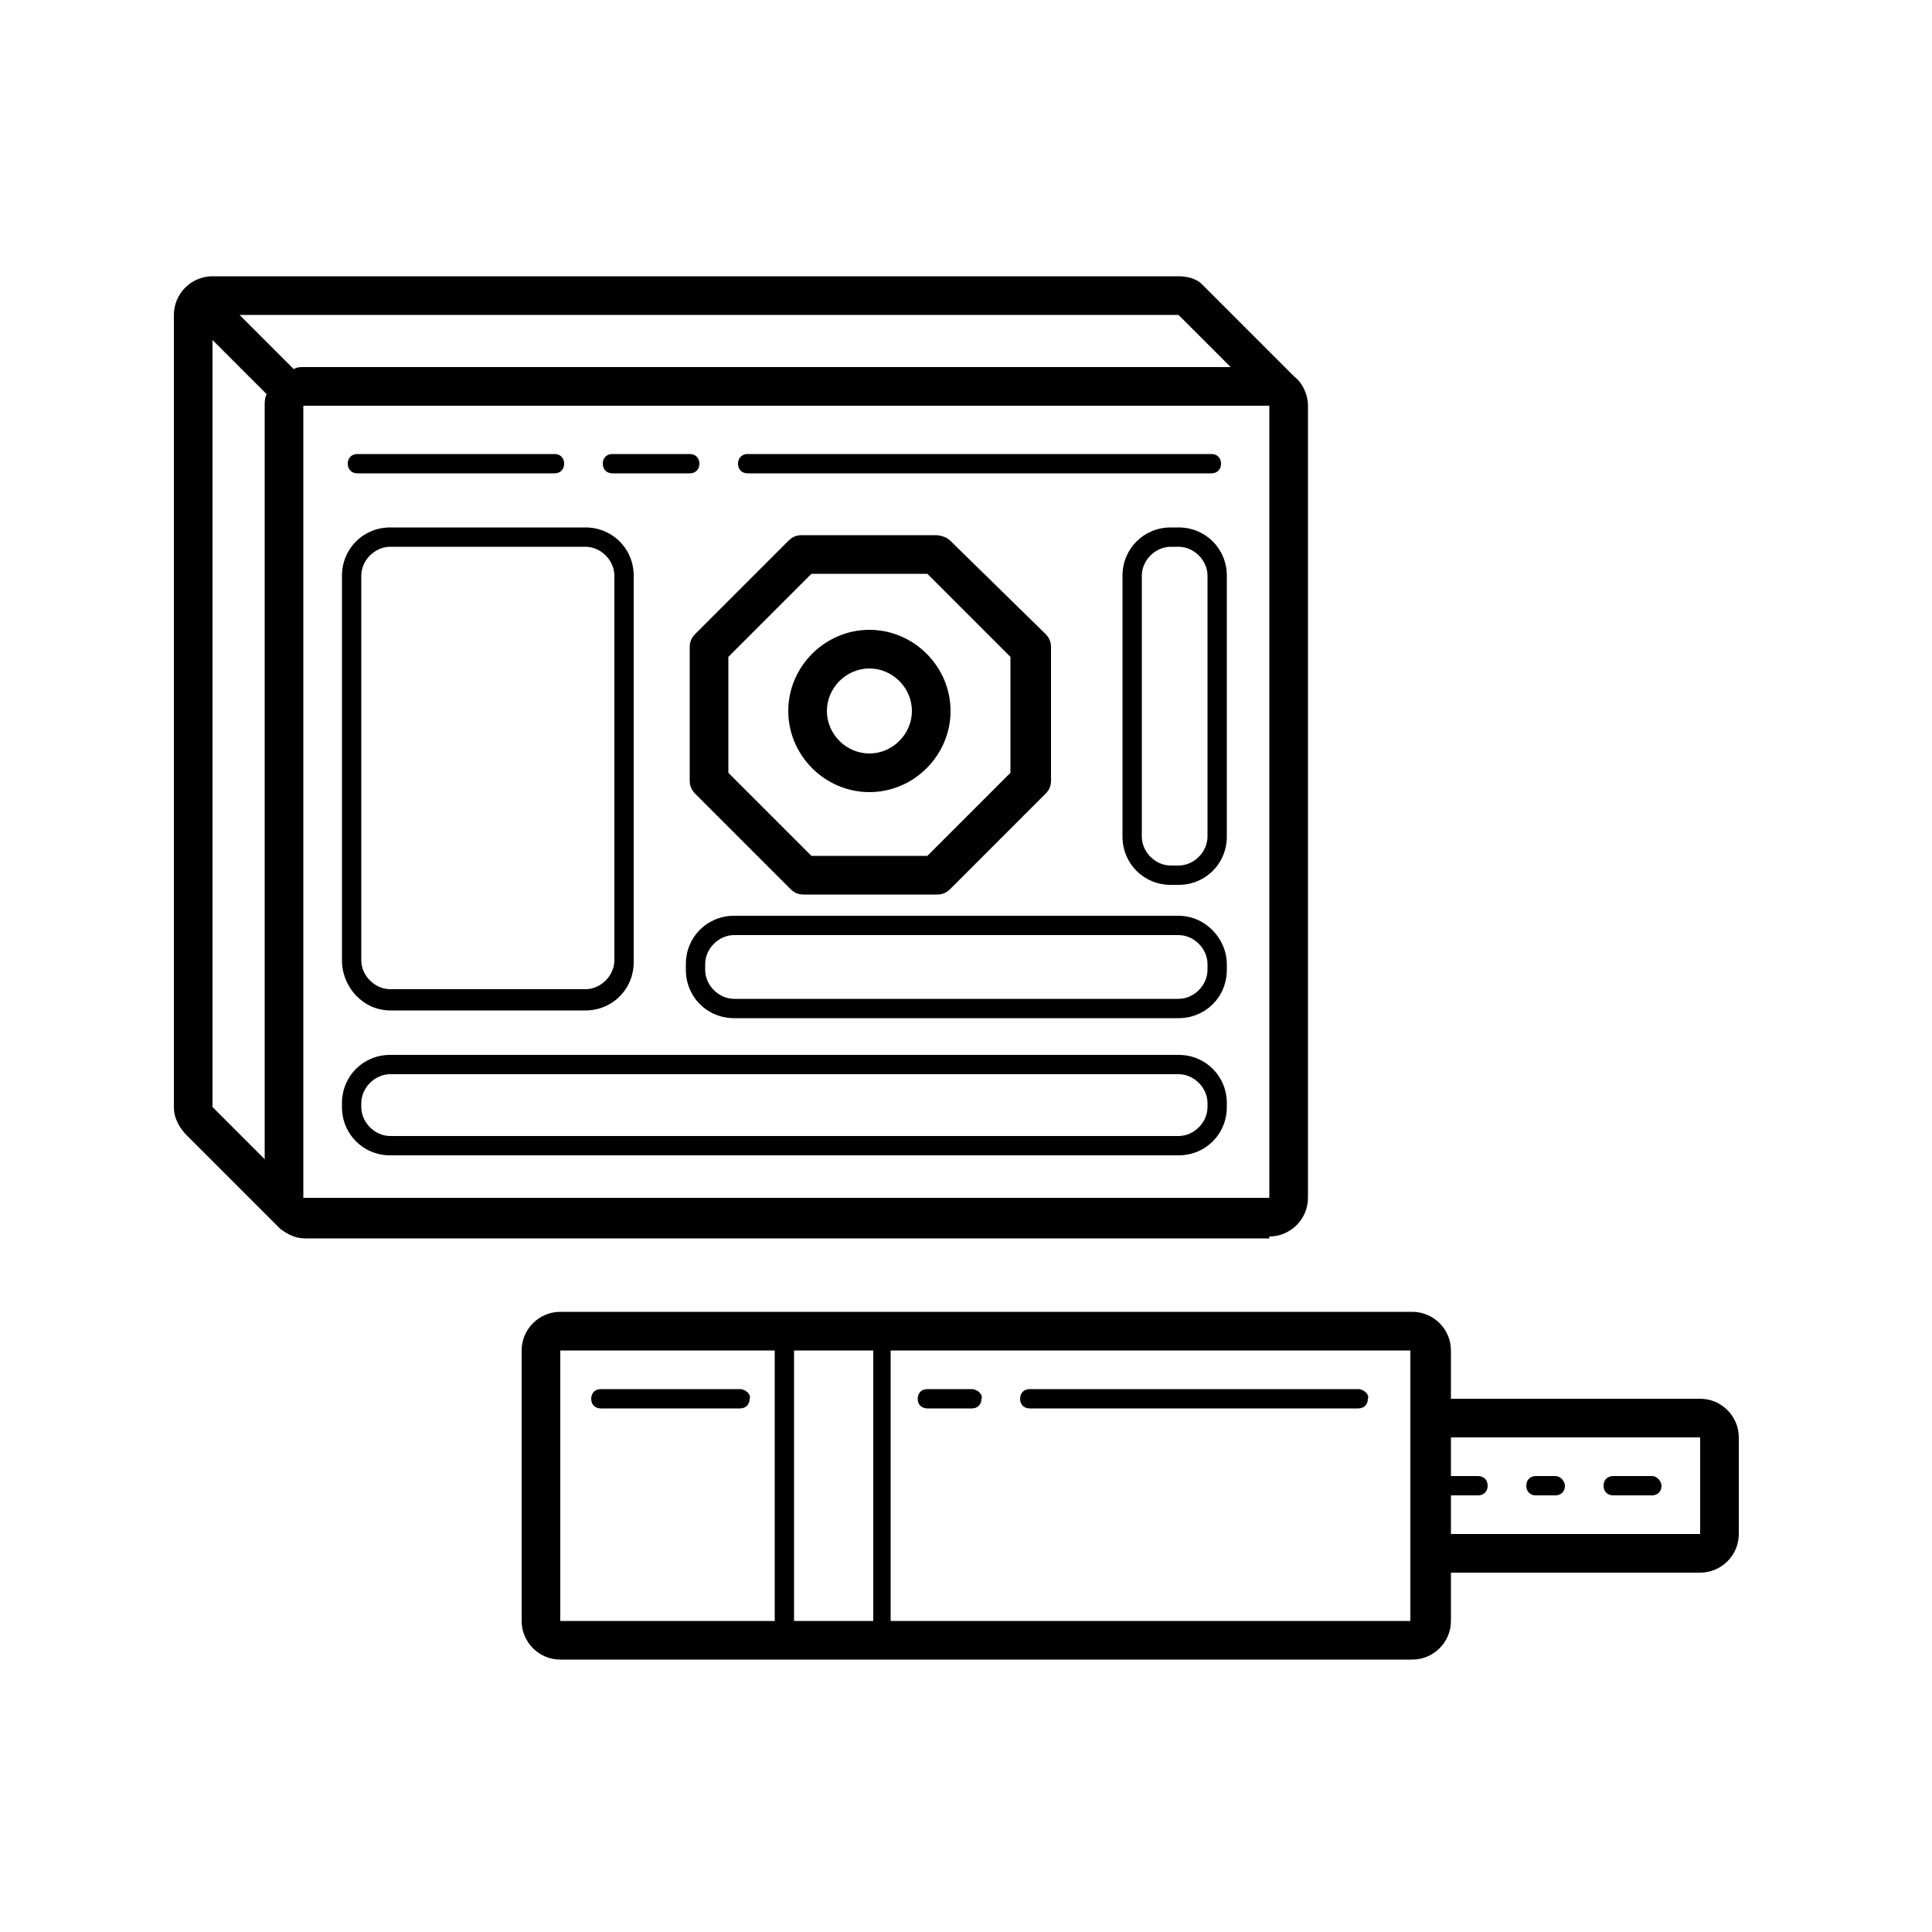 <svg xmlns="http://www.w3.org/2000/svg" id="displacer" x="0px" y="0px" viewBox="0.0 0.0 100.0 100.0" xml:space="preserve" width="100" height="100"><path d="M65.7,64c1.1,0,2-0.9,2-2V21c0-0.6-0.3-1.2-0.7-1.5L62.5,15c-0.1-0.1-0.1-0.1-0.2-0.2l-0.1-0.1l0,0 c-0.3-0.3-0.8-0.4-1.2-0.4H11c-1.1,0-2,0.9-2,2v41c0,0.6,0.3,1.1,0.7,1.5l4.6,4.6c0,0,0,0,0.1,0.1l0.1,0.1l0,0 c0.4,0.3,0.8,0.5,1.3,0.5H65.7z M15.7,62L15.7,62l0-41h50l0,0l0,41L15.7,62z M11,17.6l2.8,2.8c-0.1,0.2-0.1,0.4-0.1,0.6v39L11,57.3 L11,17.6z M63.7,19h-48c-0.2,0-0.3,0-0.5,0.1l-2.8-2.8H61L63.7,19z M88,72.4H75.1v-2.5c0-1.1-0.9-2-2-2H29c-1.1,0-2,0.9-2,2v14 c0,1.1,0.9,2,2,2h44.1c1.1,0,2-0.9,2-2v-2.5H88c1.1,0,2-0.9,2-2v-5C90,73.3,89.1,72.4,88,72.4z M41.1,83.9v-14h4.1v14L41.1,83.9z  M29,69.9h11.1v14l-11.1,0L29,69.9z M46.1,83.9v-14h26.9l0,4.5c0,0,0,0,0,0v5c0,0,0,0,0,0l0,4.5L46.1,83.9z M75.1,79.4v-2h1.4 c0.3,0,0.5-0.2,0.5-0.5s-0.2-0.5-0.5-0.5c0,0,0,0,0,0h-1.4v-2H88l0,5L75.1,79.4z M48.4,27.7h-6.9c-0.3,0-0.5,0.1-0.7,0.3L36,32.8 c-0.2,0.2-0.3,0.4-0.3,0.7v6.9c0,0.3,0.1,0.5,0.3,0.7l4.9,4.9c0.2,0.2,0.4,0.3,0.7,0.3h6.9c0.3,0,0.5-0.1,0.7-0.3l4.9-4.9 c0.2-0.2,0.3-0.4,0.3-0.7v-6.9c0-0.3-0.1-0.5-0.3-0.7L49.2,28C49,27.8,48.7,27.7,48.4,27.7z M52.3,40L48,44.3H42L37.7,40V34l4.3-4.3 H48l4.3,4.3V40z M45,32.6c-2.3,0-4.2,1.9-4.2,4.2c0,2.3,1.9,4.2,4.2,4.2s4.2-1.9,4.2-4.2C49.2,34.5,47.3,32.6,45,32.6z M45,39 c-1.2,0-2.2-1-2.2-2.2c0-1.2,1-2.2,2.2-2.2s2.2,1,2.2,2.2C47.2,38,46.2,39,45,39z M20.2,52.3h10.1c1.4,0,2.5-1.1,2.5-2.5V29.8 c0-1.4-1.1-2.5-2.5-2.5H20.2c-1.4,0-2.5,1.1-2.5,2.5v19.9C17.7,51.1,18.8,52.3,20.2,52.3z M18.7,29.8c0-0.8,0.7-1.5,1.5-1.5h10.1 c0.8,0,1.5,0.7,1.5,1.5v19.9c0,0.8-0.7,1.5-1.5,1.5H20.2c-0.8,0-1.5-0.7-1.5-1.5V29.8z M61,54.6H20.2c-1.4,0-2.5,1.1-2.5,2.5v0.2 c0,1.4,1.1,2.5,2.5,2.5H61c1.4,0,2.5-1.1,2.5-2.5v-0.2C63.5,55.7,62.4,54.6,61,54.6z M62.5,57.3c0,0.8-0.7,1.5-1.5,1.5H20.2 c-0.8,0-1.5-0.7-1.5-1.5v-0.2c0-0.8,0.7-1.5,1.5-1.5H61c0.8,0,1.5,0.7,1.5,1.5V57.3z M61,47.4H38c-1.4,0-2.5,1.1-2.5,2.5v0.3 c0,1.4,1.1,2.5,2.5,2.5h23c1.4,0,2.5-1.1,2.5-2.5v-0.3C63.5,48.6,62.4,47.4,61,47.4z M62.5,50.2c0,0.8-0.7,1.5-1.5,1.5H38 c-0.8,0-1.5-0.7-1.5-1.5v-0.3c0-0.8,0.7-1.5,1.5-1.5h23c0.8,0,1.5,0.7,1.5,1.5V50.2z M61,27.3h-0.4c-1.4,0-2.5,1.1-2.5,2.5v13.5 c0,1.4,1.1,2.5,2.5,2.5H61c1.4,0,2.5-1.1,2.5-2.5V29.8C63.5,28.4,62.4,27.3,61,27.3z M62.5,43.3c0,0.8-0.7,1.5-1.5,1.5h-0.4 c-0.8,0-1.5-0.7-1.5-1.5V29.8c0-0.8,0.7-1.5,1.5-1.5H61c0.8,0,1.5,0.7,1.5,1.5V43.3z M38.2,24c0-0.3,0.2-0.5,0.5-0.5h24c0,0,0,0,0,0 c0.3,0,0.5,0.2,0.5,0.5s-0.2,0.5-0.5,0.5h-24c0,0,0,0,0,0C38.4,24.5,38.2,24.3,38.2,24z M31.2,24c0-0.3,0.2-0.5,0.5-0.5h4 c0,0,0,0,0,0c0.3,0,0.5,0.2,0.5,0.5s-0.2,0.5-0.5,0.5h-4c0,0,0,0,0,0C31.4,24.5,31.2,24.3,31.2,24z M18,24c0-0.3,0.2-0.5,0.5-0.5 h10.2c0,0,0,0,0,0c0.3,0,0.5,0.2,0.5,0.5s-0.2,0.5-0.5,0.5H18.5c0,0,0,0,0,0C18.2,24.5,18,24.3,18,24z M70.8,72.4 c0,0.3-0.2,0.5-0.5,0.5h-17c0,0,0,0,0,0c-0.3,0-0.5-0.2-0.5-0.5c0-0.3,0.2-0.5,0.5-0.5h17c0,0,0,0,0,0 C70.6,71.9,70.9,72.2,70.8,72.4z M50.8,72.4c0,0.3-0.2,0.5-0.5,0.5h-2.3c0,0,0,0,0,0c-0.3,0-0.5-0.2-0.5-0.5c0-0.3,0.2-0.5,0.5-0.5 h2.3c0,0,0,0,0,0C50.6,71.9,50.9,72.2,50.8,72.4z M38.8,72.4c0,0.3-0.2,0.5-0.5,0.5h-7.2c0,0,0,0,0,0c-0.3,0-0.5-0.2-0.5-0.5 c0-0.3,0.2-0.5,0.5-0.5h7.2c0,0,0,0,0,0C38.6,71.9,38.9,72.2,38.8,72.4z M86,76.9c0,0.3-0.2,0.5-0.5,0.5h-2c0,0,0,0,0,0 c-0.3,0-0.5-0.2-0.5-0.5c0-0.3,0.2-0.5,0.5-0.5h2c0,0,0,0,0,0C85.8,76.4,86,76.7,86,76.9z M81,76.9c0,0.3-0.2,0.5-0.5,0.5h-1 c0,0,0,0,0,0c-0.3,0-0.5-0.2-0.5-0.5c0-0.3,0.2-0.5,0.5-0.5h1c0,0,0,0,0,0C80.8,76.4,81,76.7,81,76.9z" /></svg>